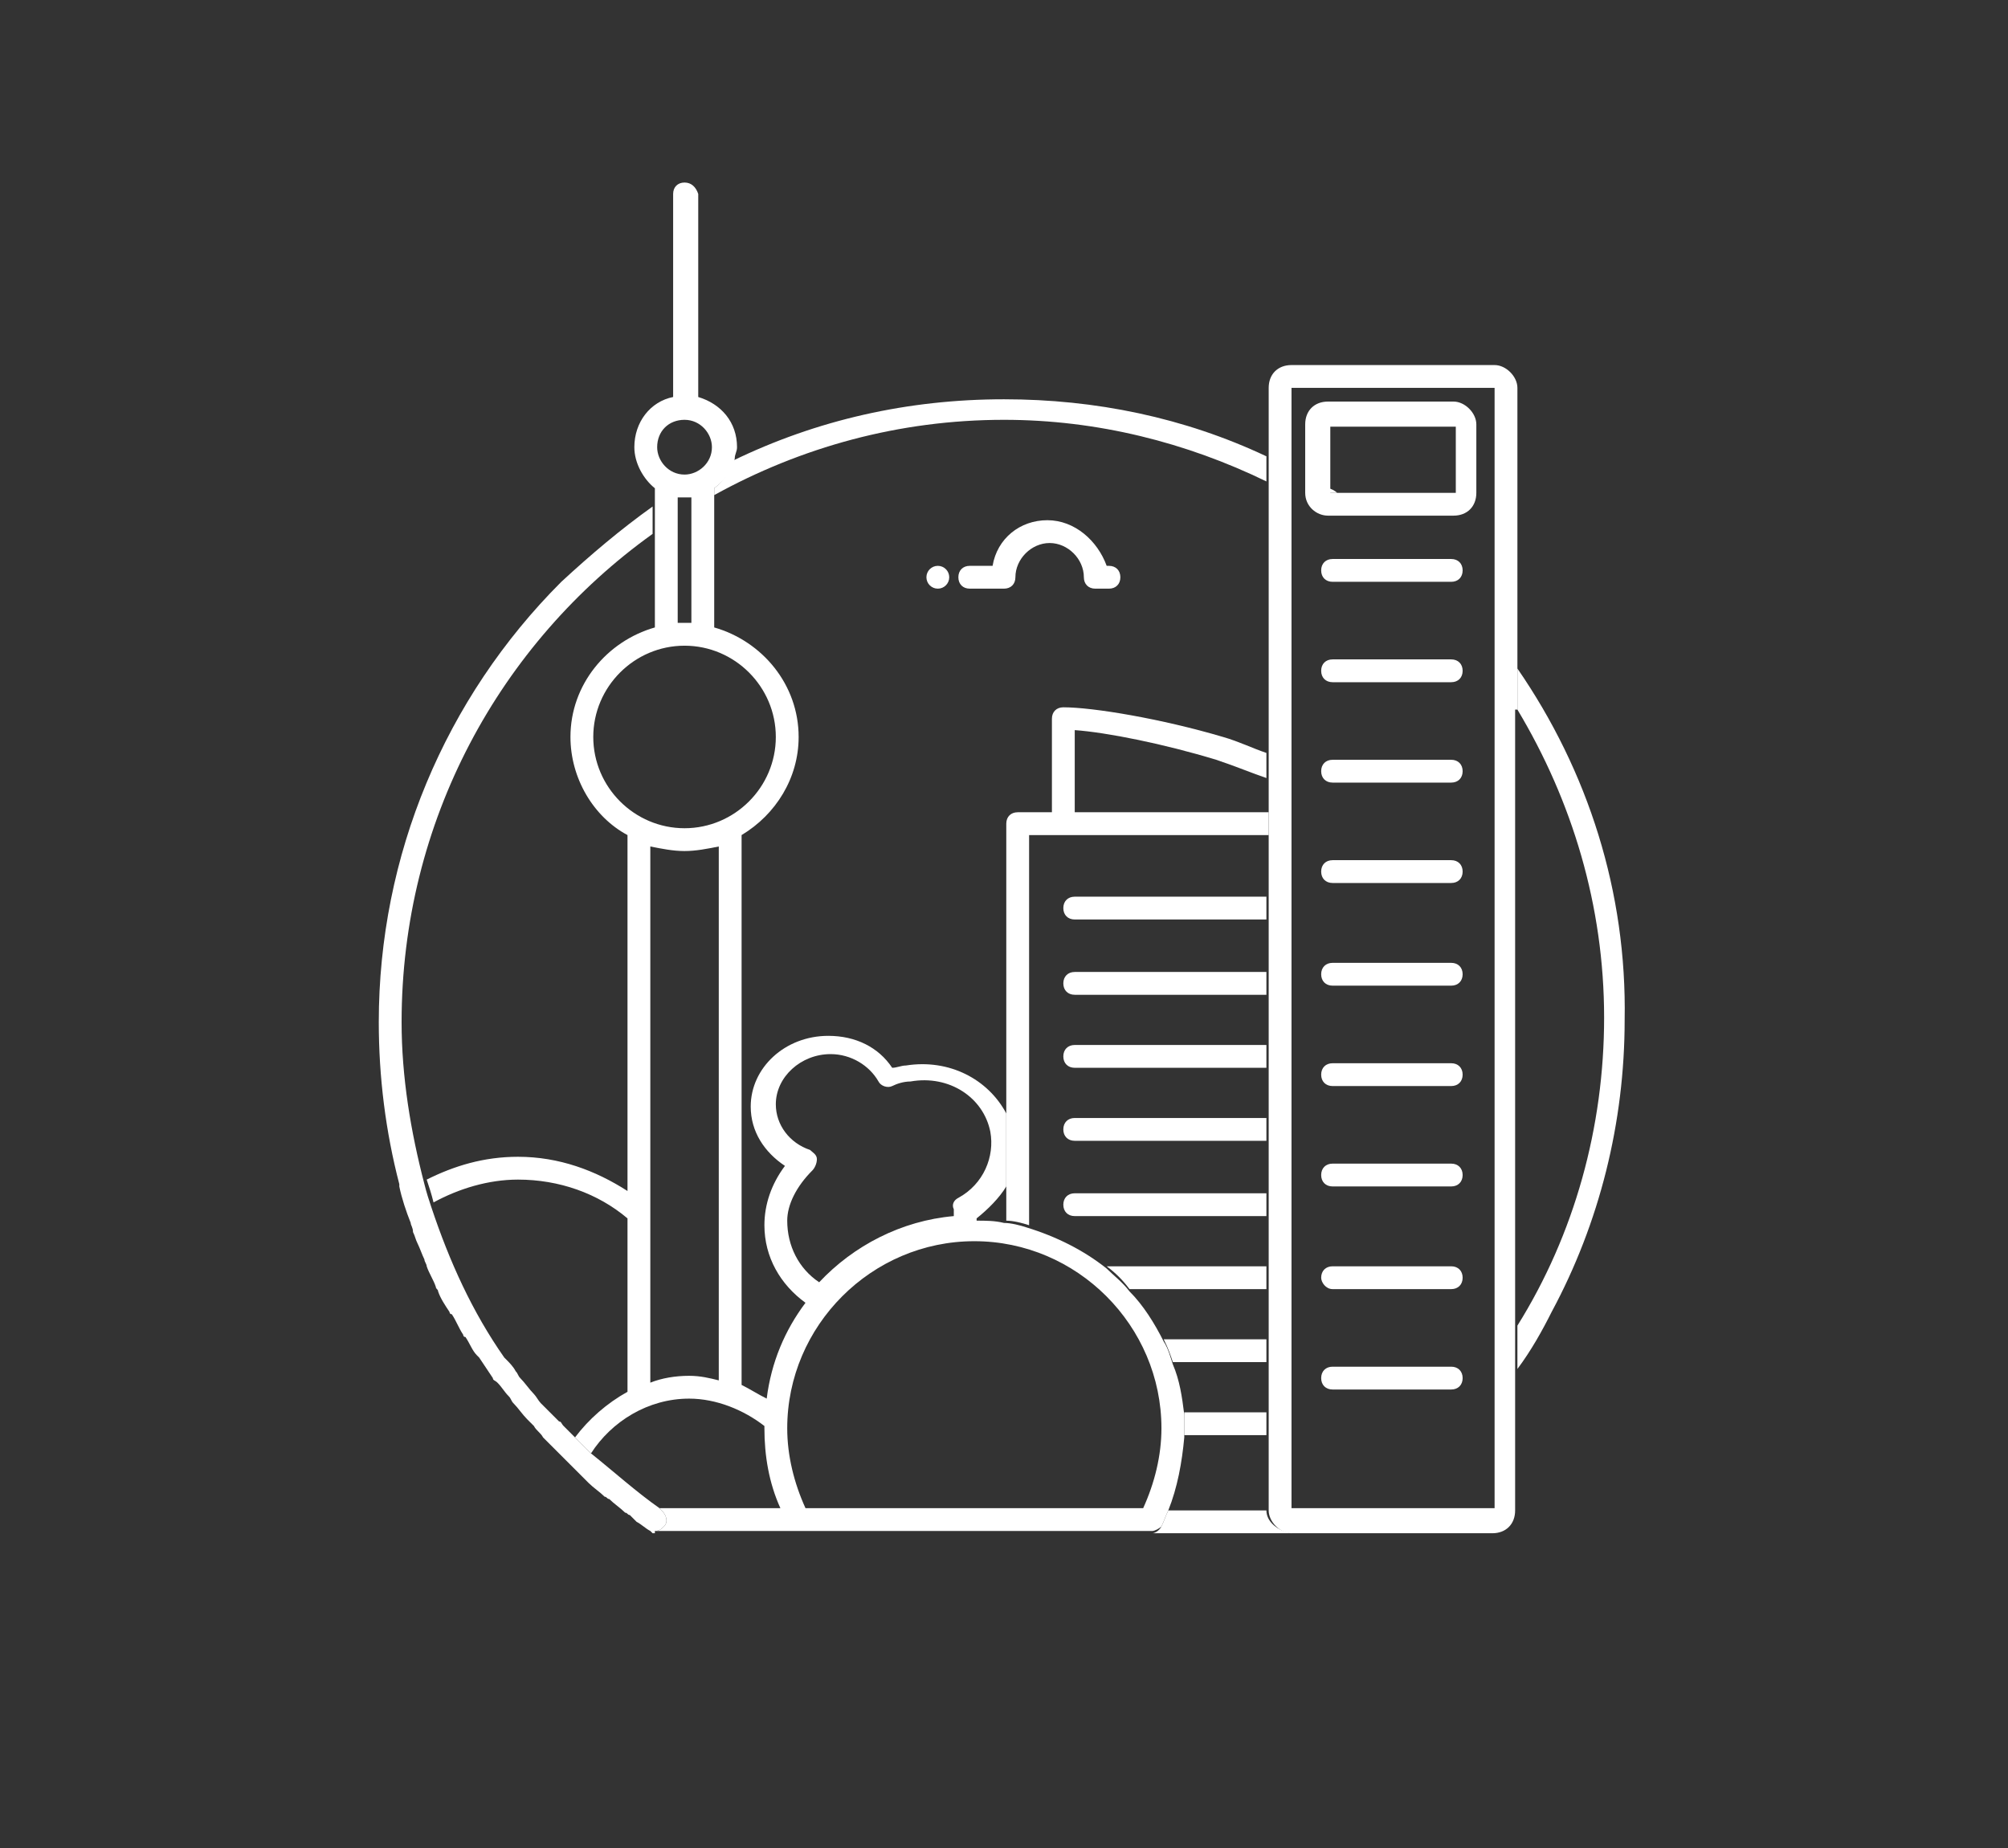 <?xml version="1.0" encoding="utf-8"?>
<!-- Generator: Adobe Illustrator 19.1.0, SVG Export Plug-In . SVG Version: 6.00 Build 0)  -->
<svg version="1.1" id="图层_1" xmlns="http://www.w3.org/2000/svg" xmlns:xlink="http://www.w3.org/1999/xlink" x="0px" y="0px"
	 viewBox="0 0 88 81" style="enable-background:new 0 0 88 81;" xml:space="preserve">
<rect x="0" y="0" width="88" height="81" fill="#333333" stroke="none"/>
<style type="text/css">
	.st0{fill:#FFFFFF;}
</style>
<g>
	<path class="st0" d="M27.5,66.4C27.5,66.4,27.5,66.4,27.5,66.4C27.5,66.4,27.5,66.4,27.5,66.4C27.5,66.4,27.5,66.4,27.5,66.4z"/>
	<path class="st0" d="M58.2,21.6C58.2,21.6,58.2,21.6,58.2,21.6l0.4,0c-0.1-0.1-0.3-0.2-0.4-0.2V21.6z"/>
	<path class="st0" d="M66.5,29.3v1.8c2.4,4,3.8,8.6,3.8,13.5c0,4.8-1.3,9.5-3.8,13.5V60c0.6-0.8,1.1-1.7,1.5-2.5
		c2.1-3.9,3.2-8.3,3.2-12.8C71.3,39.1,69.6,33.8,66.5,29.3z"/>
	<path class="st0" d="M31.3,21.4v0.3c3.8-2.1,8.1-3.3,12.7-3.3c4.1,0,8,1,11.5,2.7v-1.1c-3.6-1.7-7.5-2.5-11.5-2.5
		c-4.2,0-8.2,0.9-11.9,2.7C32,20.6,31.7,21.1,31.3,21.4z"/>
	<path class="st0" d="M28.7,67.1L28.7,67.1c0.2,0,0.3-0.1,0.4-0.2c0.2-0.2,0.1-0.5-0.1-0.7c0,0-0.1-0.1-0.1-0.1c-1-0.7-2-1.6-3-2.4
		c-0.2-0.2-0.5-0.5-0.7-0.7c-0.2-0.2-0.3-0.3-0.5-0.5c-0.1-0.1-0.1-0.2-0.2-0.2c-0.2-0.2-0.3-0.3-0.5-0.5c-0.1-0.1-0.2-0.2-0.3-0.3
		c-0.1-0.1-0.2-0.3-0.3-0.4c-0.2-0.2-0.4-0.5-0.6-0.7c-0.1-0.1-0.1-0.2-0.2-0.3c-0.1-0.2-0.3-0.4-0.4-0.5c0,0-0.1-0.1-0.1-0.1
		c-1.4-2-2.4-4.2-3.2-6.6c-0.1-0.3-0.2-0.6-0.3-1c-0.6-2.3-1-4.7-1-7.1c0-8.8,4.3-16.6,11-21.4v-1.2c-1.4,1-2.7,2.1-4,3.3
		c-5.1,5.1-8,12-8,19.3c0,2.4,0.3,4.8,0.9,7.1c0,0,0,0.1,0,0.1c0.1,0.5,0.3,1.1,0.5,1.6c0,0.1,0.1,0.2,0.1,0.4
		c0.1,0.2,0.1,0.3,0.2,0.5c0.1,0.2,0.2,0.5,0.3,0.7c0,0.1,0.1,0.2,0.1,0.3c0.1,0.3,0.3,0.6,0.4,0.9c0,0.1,0.1,0.1,0.1,0.2
		c0.1,0.3,0.3,0.6,0.5,0.9c0,0,0,0,0,0c0,0,0,0.1,0.1,0.1c0.2,0.3,0.3,0.6,0.5,0.9c0,0,0,0.1,0.1,0.1c0.2,0.3,0.3,0.6,0.5,0.8
		c0,0,0.1,0.1,0.1,0.1c0.2,0.3,0.4,0.6,0.6,0.9c0,0.1,0.1,0.1,0.2,0.2c0.2,0.2,0.3,0.4,0.5,0.6c0.1,0.1,0.1,0.2,0.2,0.3
		c0.2,0.2,0.4,0.5,0.6,0.7c0.1,0.1,0.2,0.2,0.3,0.3c0.1,0.2,0.3,0.3,0.4,0.5c0.1,0.1,0.2,0.2,0.3,0.3c0.2,0.2,0.4,0.4,0.6,0.6
		c0.1,0.1,0.2,0.2,0.3,0.3c0.2,0.2,0.3,0.3,0.5,0.5c0.1,0.1,0.2,0.2,0.3,0.3c0.2,0.2,0.5,0.4,0.7,0.6c0.1,0,0.1,0.1,0.2,0.1
		c0.2,0.2,0.5,0.4,0.7,0.6c0.1,0,0.1,0.1,0.2,0.1c0,0,0,0,0,0c0.1,0.1,0.2,0.2,0.3,0.3h0c0.2,0.1,0.4,0.3,0.6,0.4l0.1,0.1H35h0H28.7
		z"/>
	<path class="st0" d="M55.5,66.2L55.5,66.2l-4.3,0c-0.1,0.2-0.2,0.5-0.3,0.7c-0.1,0.2-0.3,0.3-0.4,0.3h6.1
		C56,67.1,55.5,66.7,55.5,66.2z"/>
	<path class="st0" d="M46.6,39.8c0,0.3,0.2,0.5,0.5,0.5h8.4v-1h-8.4C46.8,39.3,46.6,39.5,46.6,39.8z"/>
	<path class="st0" d="M46.6,43.1c0,0.3,0.2,0.5,0.5,0.5h8.4v-1h-8.4C46.8,42.6,46.6,42.8,46.6,43.1z"/>
	<path class="st0" d="M46.6,46.3c0,0.3,0.2,0.5,0.5,0.5h8.4v-1h-8.4C46.8,45.8,46.6,46,46.6,46.3z"/>
	<path class="st0" d="M46.6,49.5c0,0.3,0.2,0.5,0.5,0.5h8.4v-1h-8.4C46.8,49,46.6,49.2,46.6,49.5z"/>
	<path class="st0" d="M46.6,52.8c0,0.3,0.2,0.5,0.5,0.5h8.4v-1h-8.4C46.8,52.3,46.6,52.5,46.6,52.8z"/>
	<path class="st0" d="M49.5,56.5h6v-1h-7C48.9,55.8,49.2,56.1,49.5,56.5z"/>
	<path class="st0" d="M51.4,59.7h4.1v-1H51C51.2,59.1,51.3,59.4,51.4,59.7z"/>
	<path class="st0" d="M51.9,62.6c0,0.1,0,0.2,0,0.3h3.6v-1h-3.6C51.9,62.2,51.9,62.4,51.9,62.6z"/>
	<path class="st0" d="M46.6,31c-0.3,0-0.5,0.2-0.5,0.5v4.1h-1.5c-0.3,0-0.5,0.2-0.5,0.5v12.6v3.2v1.6c0.3,0,0.7,0.1,1,0.2V36.6h1.5
		h9v-1h-8.5V32c1.4,0.1,3.9,0.6,6.2,1.3c0.9,0.3,1.6,0.6,2.2,0.8v-1.1c-0.6-0.2-1.2-0.5-1.9-0.7C50.9,31.5,47.9,31,46.6,31z"/>
	<path class="st0" d="M66.5,31.1v-1.8V17c0-0.5-0.5-1-1-1h-8.9c-0.6,0-1,0.4-1,1v2.9v1.1v12v1.1v1.5v1v2.7v1v2.2v1v2.2v1V49v1v2.2v1
		v2.2v1v2.2v1V62v1v3.2v0c0,0.5,0.5,1,1,1h1.8h1h6c0.6,0,1-0.4,1-1V60v-1.8V31.1z M59.1,66.1h-1.2h-1.3c0,0,0,0,0,0V17c0,0,0,0,0,0
		h8.9c0,0,0,0,0,0v49.1c0,0,0,0,0,0H59.1z"/>
	<path class="st0" d="M58.2,22.6h5.5c0.6,0,1-0.4,1-1v-3c0-0.5-0.5-1-1-1h-5.5c-0.6,0-1,0.4-1,1v3C57.2,22.2,57.7,22.6,58.2,22.6z
		 M63.8,18.7v2.9c0,0,0,0,0,0h-5.2h-0.3c0,0,0,0,0,0v-0.2v-2.7c0,0,0,0,0,0L63.8,18.7C63.8,18.7,63.8,18.7,63.8,18.7z"/>
	<path class="st0" d="M50.9,66.9c0.1-0.2,0.2-0.5,0.3-0.7c0.4-1,0.6-2.1,0.7-3.2c0-0.1,0-0.2,0-0.3c0-0.2,0-0.5,0-0.7
		c-0.1-0.8-0.2-1.5-0.5-2.2c-0.1-0.3-0.2-0.7-0.4-1c-0.4-0.8-0.9-1.6-1.5-2.2c-0.3-0.4-0.7-0.7-1-1c-1-0.8-2.2-1.4-3.5-1.8
		c-0.3-0.1-0.7-0.2-1-0.2c-0.4-0.1-0.8-0.1-1.2-0.1c0,0,0-0.1,0-0.1c0.5-0.4,1-0.9,1.3-1.4v-3.2c-0.8-1.5-2.5-2.4-4.4-2.1
		c-0.2,0-0.4,0.1-0.6,0.1c-0.6-0.9-1.6-1.4-2.8-1.4c-1.9,0-3.4,1.4-3.4,3.1c0,1.1,0.6,2,1.5,2.6c-0.6,0.8-0.9,1.7-0.9,2.6
		c0,1.4,0.7,2.6,1.8,3.4c-0.9,1.2-1.5,2.6-1.7,4.2c-0.4-0.2-0.7-0.4-1.1-0.6V36.6c1.5-0.9,2.5-2.5,2.5-4.3c0-2.3-1.6-4.2-3.7-4.8
		v-5.8v-0.3c0.4-0.3,0.8-0.8,0.9-1.3c0-0.2,0.1-0.3,0.1-0.5c0-1.1-0.7-1.9-1.7-2.2V8.5C30.5,8.2,30.3,8,30,8c-0.3,0-0.5,0.2-0.5,0.5
		v8.9c-1,0.2-1.7,1.1-1.7,2.2c0,0.7,0.4,1.4,0.9,1.8v0.7v1.2v4.2C26.6,28.1,25,30,25,32.3c0,1.8,1,3.5,2.5,4.3v15.6
		c-1.4-0.9-3-1.5-4.8-1.5c-1.5,0-2.8,0.4-4,1c0.1,0.3,0.2,0.6,0.3,1c1.1-0.6,2.4-1,3.7-1c1.8,0,3.5,0.6,4.8,1.7V61
		c-0.9,0.5-1.7,1.2-2.3,2c0.2,0.2,0.5,0.5,0.7,0.7c0.9-1.4,2.5-2.4,4.3-2.4c1.2,0,2.4,0.5,3.3,1.2c0,0,0,0.1,0,0.1
		c0,1.2,0.2,2.4,0.7,3.5h-5.3c0,0,0.1,0.1,0.1,0.1c0.2,0.2,0.3,0.5,0.1,0.7c-0.1,0.1-0.2,0.2-0.4,0.2l0,0H35h0h9.6h5.9
		C50.6,67.1,50.8,67,50.9,66.9z M35.3,66.1c-0.5-1.1-0.8-2.3-0.8-3.5c0-4.5,3.7-8.2,8.2-8.2c4.5,0,8.2,3.7,8.2,8.2
		c0,1.2-0.3,2.4-0.8,3.5H45H35.3z M35.6,51.3c0.1-0.1,0.2-0.3,0.2-0.5c0-0.2-0.2-0.3-0.3-0.4c-0.9-0.3-1.5-1.1-1.5-2
		c0-1.2,1.1-2.2,2.4-2.2c0.9,0,1.7,0.5,2.1,1.2c0.1,0.2,0.4,0.3,0.6,0.2c0.2-0.1,0.5-0.2,0.8-0.2c1.7-0.3,3.2,0.7,3.5,2.2
		c0.2,1.1-0.3,2.3-1.4,2.9c-0.2,0.1-0.3,0.3-0.2,0.5c0,0.1,0,0.2,0,0.3c-2.3,0.2-4.4,1.3-5.9,2.9c-0.9-0.6-1.4-1.6-1.4-2.7
		C34.5,52.8,34.9,52,35.6,51.3z M30.2,60.3c-0.6,0-1.2,0.1-1.7,0.3V37.1c0.5,0.1,1,0.2,1.5,0.2c0.5,0,1-0.1,1.5-0.2v23.4
		C31.1,60.4,30.7,60.3,30.2,60.3z M26,32.3L26,32.3c0-2.2,1.8-4,4-4c2.2,0,4,1.8,4,4l0,0v0c0,2.2-1.8,4-4,4
		C27.8,36.3,26,34.5,26,32.3L26,32.3z M30,18.4c0.7,0,1.2,0.6,1.2,1.2c0,0.7-0.6,1.2-1.2,1.2c-0.7,0-1.2-0.6-1.2-1.2
		C28.8,18.9,29.3,18.4,30,18.4z M30,21.8c0.1,0,0.2,0,0.3,0v5.5c-0.1,0-0.2,0-0.3,0c-0.1,0-0.2,0-0.3,0v-5.5
		C29.8,21.8,29.9,21.8,30,21.8z"/>
	<path class="st0" d="M57.9,25c0,0.3,0.2,0.5,0.5,0.5h5.2c0.3,0,0.5-0.2,0.5-0.5c0-0.3-0.2-0.5-0.5-0.5h-5.2
		C58.1,24.5,57.9,24.7,57.9,25z"/>
	<path class="st0" d="M58.4,29.9h5.2c0.3,0,0.5-0.2,0.5-0.5c0-0.3-0.2-0.5-0.5-0.5h-5.2c-0.3,0-0.5,0.2-0.5,0.5
		C57.9,29.7,58.1,29.9,58.4,29.9z"/>
	<path class="st0" d="M58.4,34.3h5.2c0.3,0,0.5-0.2,0.5-0.5c0-0.3-0.2-0.5-0.5-0.5h-5.2c-0.3,0-0.5,0.2-0.5,0.5
		C57.9,34.1,58.1,34.3,58.4,34.3z"/>
	<path class="st0" d="M58.4,38.7h5.2c0.3,0,0.5-0.2,0.5-0.5c0-0.3-0.2-0.5-0.5-0.5h-5.2c-0.3,0-0.5,0.2-0.5,0.5
		C57.9,38.5,58.1,38.7,58.4,38.7z"/>
	<path class="st0" d="M58.4,43.2h5.2c0.3,0,0.5-0.2,0.5-0.5s-0.2-0.5-0.5-0.5h-5.2c-0.3,0-0.5,0.2-0.5,0.5S58.1,43.2,58.4,43.2z"/>
	<path class="st0" d="M58.4,47.6h5.2c0.3,0,0.5-0.2,0.5-0.5c0-0.3-0.2-0.5-0.5-0.5h-5.2c-0.3,0-0.5,0.2-0.5,0.5
		C57.9,47.4,58.1,47.6,58.4,47.6z"/>
	<path class="st0" d="M58.4,52h5.2c0.3,0,0.5-0.2,0.5-0.5c0-0.3-0.2-0.5-0.5-0.5h-5.2c-0.3,0-0.5,0.2-0.5,0.5
		C57.9,51.8,58.1,52,58.4,52z"/>
	<path class="st0" d="M58.4,56.5h5.2c0.3,0,0.5-0.2,0.5-0.5c0-0.3-0.2-0.5-0.5-0.5h-5.2c-0.3,0-0.5,0.2-0.5,0.5
		C57.9,56.2,58.1,56.5,58.4,56.5z"/>
	<path class="st0" d="M64.1,60.4c0-0.3-0.2-0.5-0.5-0.5h-5.2c-0.3,0-0.5,0.2-0.5,0.5s0.2,0.5,0.5,0.5h5.2
		C63.9,60.9,64.1,60.7,64.1,60.4z"/>
	<circle class="st0" cx="41.1" cy="25.3" r="0.5"/>
	<path class="st0" d="M45.9,22.8c-1.2,0-2.2,0.8-2.4,2h-1c-0.3,0-0.5,0.2-0.5,0.5c0,0.3,0.2,0.5,0.5,0.5H44c0.3,0,0.5-0.2,0.5-0.5
		c0-0.8,0.7-1.5,1.5-1.5c0.8,0,1.5,0.7,1.5,1.5c0,0.3,0.2,0.5,0.5,0.5h0.6c0.3,0,0.5-0.2,0.5-0.5c0-0.3-0.2-0.5-0.5-0.5h-0.1
		C48.1,23.7,47.1,22.8,45.9,22.8z"/>
</g>
</svg>
